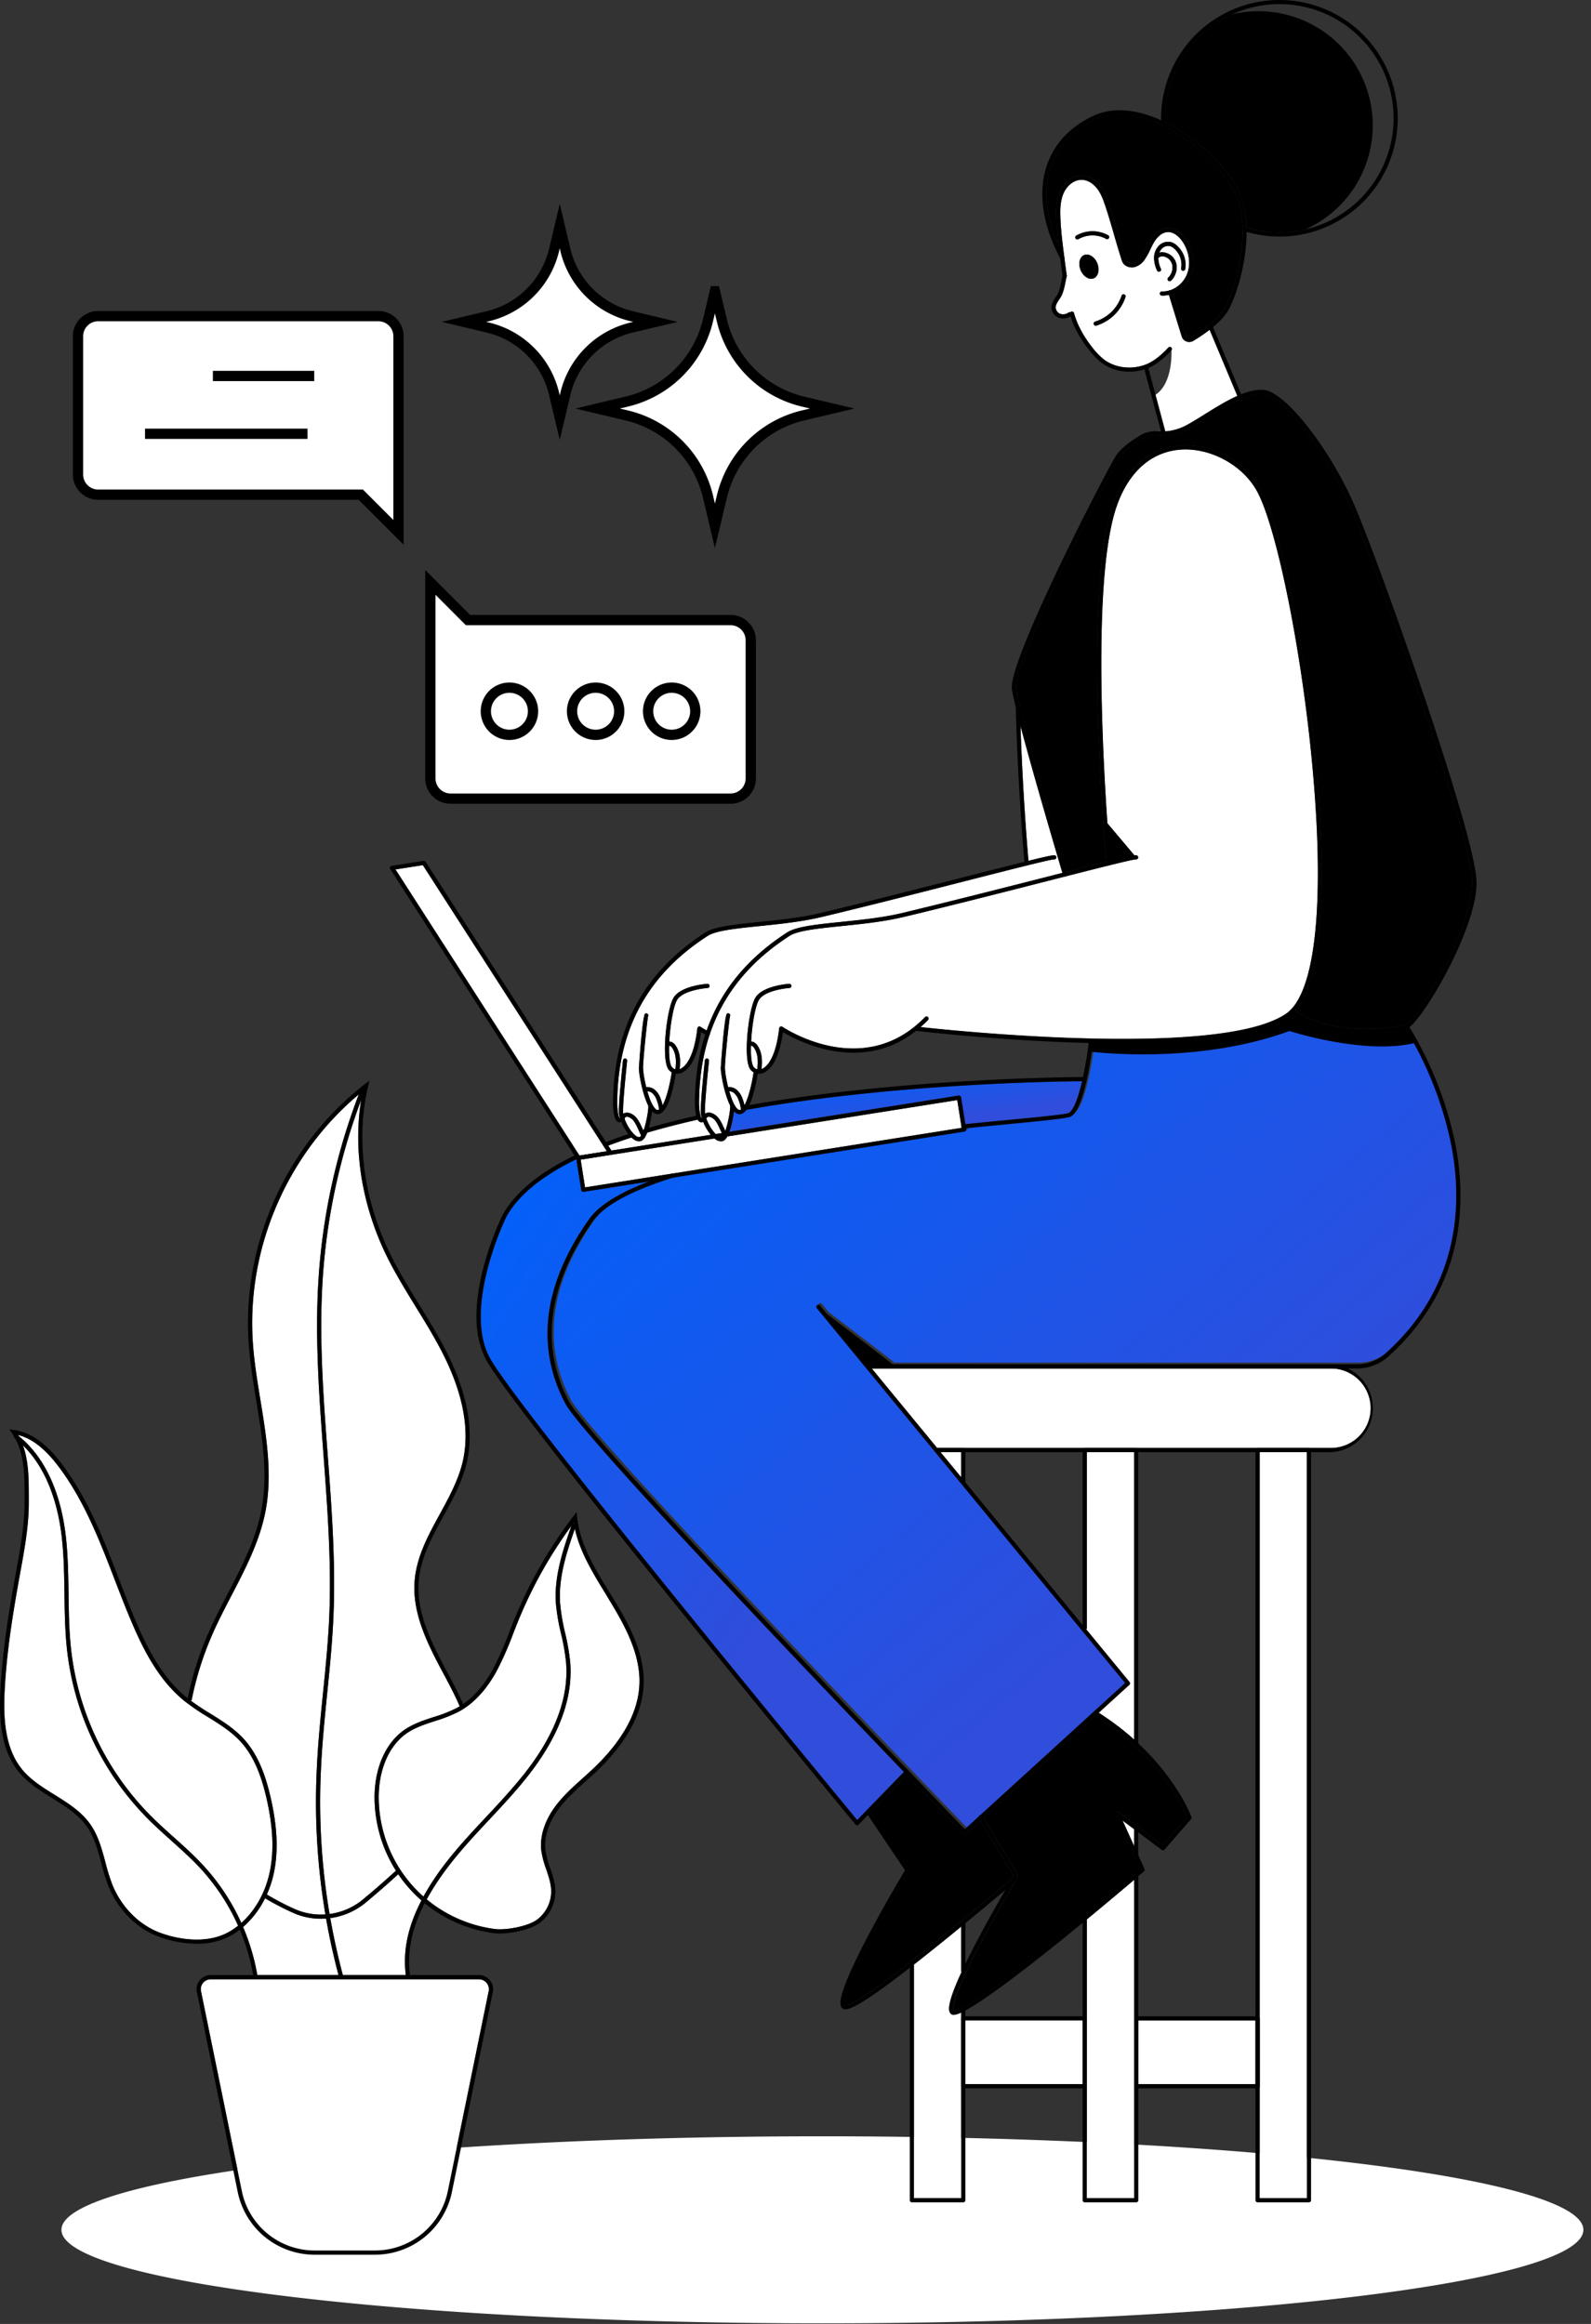 <svg xmlns="http://www.w3.org/2000/svg" width="204" height="298" fill="none"><rect width="100%" height="100%" fill="#333333" stroke="none"/><path fill="#fff" d="M105.45 297.919c53.888 0 97.573-5.369 97.573-11.993 0-6.623-43.685-11.992-97.573-11.992-53.887 0-97.572 5.369-97.572 11.992 0 6.624 43.685 11.993 97.572 11.993Zm-33.643-92.438a25.83 25.83 0 0 0 .654 3.927c.302 1.23.519 2.48.65 3.739.378 4.605-1.438 9.498-5.394 14.542-1.544 1.97-3.278 3.823-4.968 5.619-1.835 1.962-3.732 3.992-5.376 6.167a32.673 32.673 0 0 0-2.66 4.078 17.302 17.302 0 0 0 8.739 3.802c1.434.185 4.279-.347 5.42-1.203a4.556 4.556 0 0 0 1.806-3.663c-.014-.946-.316-1.838-.635-2.784a11.81 11.81 0 0 1-.637-2.452c-.207-1.884.502-3.975 1.996-5.885.972-1.242 2.16-2.308 3.306-3.338.375-.336.748-.677 1.116-1.013 3.967-3.695 6.043-7.434 6.169-11.115.13-3.839-1.895-7.499-3.803-10.633l-.512-.861c-1.626-2.646-3.297-5.374-3.961-8.375-1.036 2.927-2.111 6.194-1.91 9.448Z"/><path fill="#fff" d="M62.373 232.941c1.668-1.786 3.387-3.633 4.927-5.584 3.87-4.937 5.645-9.71 5.282-14.17a28.219 28.219 0 0 0-.637-3.667 25.922 25.922 0 0 1-.678-4.008c-.214-3.442.94-6.847 2.005-9.877a56.962 56.962 0 0 0-6.774 12.053c-.24.579-.465 1.163-.695 1.746a41.802 41.802 0 0 1-2.105 4.783c-1.33 2.445-2.96 4.206-4.841 5.234-.987.5-2.018.909-3.08 1.222-1.317.431-2.56.837-3.645 1.58-2.271 1.581-3.613 4.688-3.581 8.321a17.266 17.266 0 0 0 4.29 11.178c.452.507.934.986 1.445 1.434a33.96 33.96 0 0 1 2.654-4.047c1.68-2.186 3.588-4.227 5.433-6.198Zm11.184-37.687-.063.09.085.032c-.006-.041-.015-.081-.022-.122Zm-47.527 59a1.28 1.28 0 0 0-.259 1.059l5.244 25.666a9.535 9.535 0 0 0 9.307 7.599h7.788a9.532 9.532 0 0 0 9.308-7.601l5.244-25.666a1.27 1.27 0 0 0-1.242-1.508H27.015a1.27 1.27 0 0 0-.985.451Zm16.316-8.308c.43 2.445.968 4.883 1.614 7.314h8.075c-.388-3.094.258-6.214 2.012-9.579a16.927 16.927 0 0 1-2.978-3.365 108.14 108.14 0 0 1-4.205 3.67 8.97 8.97 0 0 1-4.518 1.96Z"/><path fill="#fff" d="M57.032 214.927c-2.082-3.897-4.234-7.93-3.857-12.306.265-3.067 1.766-5.813 3.22-8.47 1.154-2.109 2.346-4.291 2.909-6.612 1.018-4.196.058-9.114-2.855-14.615-.961-1.817-2.061-3.613-3.125-5.331-1.594-2.588-3.24-5.264-4.468-8.107-2.627-6.078-3.507-12.552-2.543-18.439a80.199 80.199 0 0 0-4.932 22.865c-.497 7.524.077 15.193.633 22.608.512 6.852 1.043 13.937.731 20.915-.144 3.261-.476 6.56-.8 9.75-.315 3.148-.643 6.404-.79 9.615a86.787 86.787 0 0 0 1.1 18.63 8.478 8.478 0 0 0 4.268-1.854 106.601 106.601 0 0 0 4.254-3.715 17.838 17.838 0 0 1-2.746-9.272c-.029-3.811 1.396-7.088 3.812-8.763 1.15-.797 2.484-1.235 3.785-1.66 1.03-.302 2.03-.697 2.987-1.181a4.44 4.44 0 0 0 .325-.196c-.438-1.019-.966-2.098-1.696-3.464l-.212-.398ZM34.57 240.14c.602-2.759.453-5.93-.43-9.696-.526-2.222-1.378-5.038-3.309-7.138-1.171-1.274-2.691-2.218-4.159-3.13a30.01 30.01 0 0 1-2.963-2.014c-3.387-2.71-5.372-6.718-6.88-10.284-.738-1.72-1.427-3.527-2.093-5.247-1.963-5.095-3.993-10.363-7.337-14.725-1.687-2.198-3.355-3.48-5.085-3.9.027.043.047.09.072.133 4.153 3.349 5.589 8.82 6.052 12.871.278 2.439.314 4.93.348 7.339.034 2.409.067 4.95.356 7.4a35.97 35.97 0 0 0 10.243 21.147c.937.937 1.944 1.84 2.92 2.71 1.3 1.165 2.644 2.368 3.839 3.68a27.546 27.546 0 0 1 4.803 7.292c1.752-1.561 3.06-3.839 3.624-6.438Zm6.574 5.896a8.683 8.683 0 0 1-3.57-.761 35.565 35.565 0 0 1-3.586-1.865 11.745 11.745 0 0 1-2.827 3.679 27.446 27.446 0 0 1 1.831 6.171H43.4a85.298 85.298 0 0 1-1.594-7.253 7.958 7.958 0 0 1-.662.029Z"/><path fill="#fff" d="M21.948 236.006c-.98-.876-1.993-1.783-2.935-2.732a36.513 36.513 0 0 1-10.387-21.452c-.292-2.484-.328-5.008-.362-7.452-.031-2.395-.067-4.872-.343-7.284-.418-3.647-1.637-8.468-4.968-11.742.743 2.043.746 4.319.748 6.548v.712c.013 2.987-.533 5.974-1.06 8.863l-.094.517c-.858 4.721-1.687 9.784-1.942 14.824-.165 3.236-.057 7.312 2.258 10.116 1.104 1.337 2.642 2.295 4.13 3.22 1.687 1.048 3.43 2.134 4.595 3.79 1.021 1.449 1.482 3.177 1.929 4.85.243.985.544 1.955.903 2.904 1.129 2.804 3.356 5.083 5.964 6.097 2.483.966 6.096 1.488 8.817.043.472-.254.92-.548 1.34-.881a27.04 27.04 0 0 0-4.765-7.285c-1.201-1.305-2.538-2.499-3.828-3.656Zm19.774 9.478a87.218 87.218 0 0 1-1.1-18.708c.148-3.225.475-6.49.793-9.644.319-3.155.653-6.474.797-9.722.31-6.945-.225-14.013-.731-20.851-.556-7.433-1.13-15.129-.632-22.682a80.781 80.781 0 0 1 5.16-23.541c-9.193 7.7-14.378 19.713-13.592 31.706.162 2.5.578 5.047.982 7.508.766 4.69 1.56 9.541.64 14.274-.748 3.838-2.577 7.35-4.348 10.753-.865 1.668-1.761 3.387-2.517 5.13a40.786 40.786 0 0 0-2.609 8.355l-.162-.032c.815.615 1.693 1.168 2.552 1.701 1.497.928 3.048 1.892 4.27 3.22 2.014 2.19 2.892 5.092 3.434 7.375.903 3.838 1.052 7.095.434 9.935-.2.918-.494 1.812-.877 2.669a34.186 34.186 0 0 0 3.577 1.868 8.209 8.209 0 0 0 3.93.686Z"/><path fill="#000" d="M48.108 289.118h-7.785a10.066 10.066 0 0 1-9.84-8.025l-5.242-25.668a1.805 1.805 0 0 1 1.768-2.165h34.41a1.799 1.799 0 0 1 1.398.664 1.801 1.801 0 0 1 .371 1.501l-5.246 25.668a10.07 10.07 0 0 1-9.834 8.025Zm-21.092-35.314a1.268 1.268 0 0 0-1.245 1.524l5.244 25.666a9.53 9.53 0 0 0 9.307 7.585h7.786a9.535 9.535 0 0 0 9.31-7.601l5.244-25.666a1.265 1.265 0 0 0-.267-1.046 1.27 1.27 0 0 0-.975-.462H27.016Zm14.128-7.767a8.699 8.699 0 0 1-3.57-.761 34.903 34.903 0 0 1-3.839-2.014l.28-.452a34.22 34.22 0 0 0 3.778 1.983 8.389 8.389 0 0 0 8.73-1.215 108.467 108.467 0 0 0 4.414-3.859l.364.393a111.24 111.24 0 0 1-4.437 3.879 9.005 9.005 0 0 1-5.72 2.046Zm17.889-27.034c-.452-1.081-1.01-2.215-1.789-3.678l-.212-.397c-2.082-3.9-4.234-7.931-3.857-12.307.264-3.067 1.766-5.812 3.22-8.47 1.154-2.109 2.346-4.291 2.909-6.612 1.018-4.195.058-9.114-2.857-14.614-.962-1.818-2.061-3.613-3.125-5.332-1.58-2.587-3.238-5.263-4.467-8.106-2.79-6.476-3.615-13.393-2.339-19.58-9.515 7.677-14.903 19.918-14.108 32.135.162 2.5.578 5.047.982 7.508.765 4.69 1.56 9.54.639 14.273-.748 3.839-2.577 7.351-4.347 10.753-.867 1.669-1.761 3.388-2.518 5.131a40.786 40.786 0 0 0-2.608 8.355l-.524-.104a41.314 41.314 0 0 1 2.642-8.461c.763-1.752 1.664-3.487 2.536-5.162 1.75-3.371 3.563-6.856 4.29-10.613.904-4.638.12-9.439-.64-14.084-.405-2.484-.823-5.033-.988-7.56-.826-12.645 4.882-25.304 14.904-33.054l.596-.452-.174.734c-1.483 6.257-.725 13.355 2.139 19.984 1.212 2.807 2.85 5.465 4.432 8.037 1.068 1.734 2.172 3.529 3.141 5.361 2.979 5.62 3.954 10.665 2.904 14.991-.58 2.391-1.79 4.602-2.96 6.741-1.493 2.73-2.902 5.306-3.162 8.26-.363 4.218 1.753 8.179 3.796 12.008l.212.398c.788 1.479 1.355 2.626 1.807 3.723l-.474.194Z"/><path fill="#000" d="M64.085 247.933a5.53 5.53 0 0 1-.705-.039 17.577 17.577 0 0 1-15.355-17.297c-.03-3.809 1.395-7.086 3.812-8.763 1.149-.798 2.483-1.236 3.784-1.66 1.03-.301 2.03-.696 2.988-1.181 1.79-.978 3.348-2.669 4.629-5.022a41.24 41.24 0 0 0 2.075-4.717c.226-.587.451-1.175.7-1.757a57.573 57.573 0 0 1 7.513-13.081l.408-.533.07.677c.357 3.457 2.258 6.571 4.119 9.584l.528.862c1.95 3.2 4.018 6.948 3.88 10.929-.131 3.839-2.258 7.694-6.339 11.487-.37.344-.746.683-1.129 1.019-1.129 1.016-2.298 2.066-3.242 3.269-1.41 1.807-2.078 3.756-1.886 5.499.12.799.326 1.583.612 2.339.319.944.648 1.92.664 2.936a5.1 5.1 0 0 1-2.021 4.101c-1.086.808-3.48 1.348-5.105 1.348Zm9.472-52.67a57.03 57.03 0 0 0-7.043 12.435c-.24.58-.467 1.167-.698 1.75a42.11 42.11 0 0 1-2.102 4.778c-1.33 2.446-2.96 4.207-4.843 5.237-.987.499-2.018.907-3.078 1.219-1.317.431-2.561.838-3.645 1.581-2.272 1.58-3.613 4.687-3.581 8.321a17.042 17.042 0 0 0 14.88 16.771c1.435.182 4.28-.348 5.42-1.204a4.544 4.544 0 0 0 1.807-3.663c-.014-.944-.317-1.838-.635-2.784-.3-.792-.513-1.614-.637-2.452-.207-1.883.502-3.974 1.996-5.885.971-1.242 2.16-2.308 3.309-3.339.372-.335.745-.678 1.113-1.012 3.967-3.692 6.043-7.432 6.169-11.114.13-3.839-1.895-7.5-3.803-10.634l-.508-.86c-1.775-2.875-3.597-5.842-4.12-9.155v.01Zm-48.339 53.981a14.279 14.279 0 0 1-5.044-.974c-2.742-1.068-5.083-3.461-6.264-6.399a25.883 25.883 0 0 1-.924-2.969c-.452-1.701-.885-3.309-1.85-4.679-1.103-1.567-2.725-2.575-4.44-3.645-1.525-.948-3.101-1.928-4.262-3.333C0 224.301-.118 220.098.052 216.772c.257-5.063 1.088-10.161 1.95-14.903l.093-.52c.524-2.867 1.066-5.821 1.053-8.759v-.709c0-2.838 0-5.776-1.604-8.097l-.34-.495.596.079c2.088.273 4.064 1.651 6.024 4.214 3.387 4.423 5.438 9.728 7.414 14.858a181.386 181.386 0 0 0 2.08 5.232c1.48 3.505 3.438 7.452 6.721 10.076a29.37 29.37 0 0 0 2.918 1.975c1.5.933 3.048 1.895 4.27 3.223 2.014 2.19 2.893 5.092 3.435 7.375.903 3.839 1.052 7.095.433 9.935-.774 3.557-2.89 6.549-5.645 8.032a8.951 8.951 0 0 1-4.232.956ZM2.314 184.007c1.355 2.355 1.355 5.158 1.366 7.874v.707c.014 2.987-.532 5.975-1.059 8.863l-.094.517c-.858 4.726-1.687 9.791-1.942 14.824-.165 3.236-.057 7.312 2.258 10.117 1.104 1.337 2.642 2.294 4.13 3.22 1.687 1.048 3.43 2.134 4.595 3.789 1.018 1.45 1.481 3.177 1.928 4.848.243.986.545 1.956.904 2.906 1.129 2.805 3.355 5.085 5.963 6.097 2.484.969 6.097 1.488 8.818.043 2.63-1.4 4.643-4.268 5.386-7.678.6-2.759.451-5.929-.431-9.696-.527-2.222-1.378-5.038-3.309-7.138-1.174-1.276-2.691-2.217-4.16-3.129a29.93 29.93 0 0 1-2.957-2.006c-3.387-2.709-5.372-6.72-6.88-10.285-.739-1.721-1.428-3.527-2.094-5.248-1.962-5.094-3.992-10.362-7.339-14.725-1.684-2.197-3.353-3.48-5.083-3.9Zm41.183 69.589a86.438 86.438 0 0 1-2.874-26.822c.147-3.227.474-6.49.792-9.649.319-3.159.653-6.471.797-9.71.31-6.943-.225-14.013-.731-20.849-.558-7.433-1.13-15.129-.632-22.684a80.722 80.722 0 0 1 5.478-24.388l.494.197a80.209 80.209 0 0 0-5.44 24.218c-.496 7.526.077 15.194.633 22.61.512 6.853 1.043 13.937.731 20.915-.144 3.258-.476 6.548-.797 9.745-.318 3.162-.645 6.407-.792 9.62a86.013 86.013 0 0 0 2.856 26.659l-.515.138Z"/><path fill="#000" d="M52.053 253.416c-.616-4.487.942-9.019 4.907-14.264 1.658-2.198 3.568-4.239 5.42-6.213 1.67-1.786 3.387-3.631 4.927-5.582 3.87-4.936 5.645-9.709 5.281-14.169a28.219 28.219 0 0 0-.636-3.667 25.922 25.922 0 0 1-.678-4.008c-.226-3.566 1.023-7.091 2.12-10.202l.504.178c-1.081 3.062-2.305 6.535-2.09 9.99.116 1.324.335 2.636.654 3.927.301 1.23.518 2.479.65 3.739.377 4.604-1.438 9.498-5.394 14.542-1.545 1.969-3.28 3.823-4.957 5.618-1.838 1.963-3.735 3.993-5.379 6.167-3.872 5.128-5.399 9.534-4.803 13.872l-.526.072Zm-19.537.149a27.219 27.219 0 0 0-6.754-13.914c-1.185-1.294-2.522-2.484-3.814-3.645-.977-.878-1.991-1.784-2.935-2.732a36.513 36.513 0 0 1-10.387-21.452c-.292-2.484-.328-5.008-.362-7.452-.034-2.395-.067-4.873-.343-7.284-.47-4.058-1.917-9.554-6.151-12.763l.323-.425c4.385 3.322 5.871 8.965 6.345 13.113.278 2.439.314 4.93.348 7.339.034 2.409.068 4.95.357 7.4a35.97 35.97 0 0 0 10.242 21.147c.938.937 1.945 1.838 2.918 2.71 1.3 1.163 2.646 2.368 3.839 3.68a27.754 27.754 0 0 1 6.887 14.192l-.513.086ZM152.315 43.29a.453.453 0 0 0 .407-.037c.792-.47 1.553-.991 2.278-1.56a.27.27 0 0 1 .104-.084 8.814 8.814 0 0 0 1.754-1.806c1.012-1.509 2.543-6.072 2.457-10.387a12.83 12.83 0 0 0-.616-3.882c-1.016-2.985-5.25-7.567-10.32-9.762-2.089-.903-5.148-1.72-7.869-.488-2.864 1.301-4.855 3.388-5.761 6.04-1.011 2.966-.664 6.459.994 10.176-.147-1.217-.276-2.453-.312-3.688-.034-1.063 0-2.296.511-3.369.472-.996 1.54-1.973 2.825-1.935.876.03 1.743.533 2.375 1.38.533.711.84 1.553 1.129 2.427.391 1.168.736 2.371 1.073 3.536.336 1.166.664 2.308 1.038 3.44.12.354.601.512.951.43.432-.133.8-.42 1.034-.808.249-.378.467-.776.651-1.19.158-.327.32-.666.517-.986.564-.93 1.355-1.489 2.154-1.527.851-.04 1.716.488 2.371 1.45.946 1.397 1.201 3.161.677 4.595a4.145 4.145 0 0 1-2.348 2.391l1.646 5.338a.474.474 0 0 0 .28.305Z"/><path fill="#fff" d="M152.997 43.712a.993.993 0 0 1-.874.074.998.998 0 0 1-.601-.644l-1.648-5.338a3.456 3.456 0 0 1-.774.1h-.131a.272.272 0 0 1-.186-.086.278.278 0 0 1-.054-.09.277.277 0 0 1-.016-.102.285.285 0 0 1 .09-.18.286.286 0 0 1 .188-.075 2.89 2.89 0 0 0 .982-.134h.014a3.602 3.602 0 0 0 2.24-2.15c.476-1.28.244-2.853-.607-4.109-.258-.382-.978-1.271-1.904-1.217-.885.043-1.499.903-1.725 1.271-.181.298-.337.626-.49.942-.196.44-.429.863-.696 1.264a2.332 2.332 0 0 1-1.355 1.021c-.591.136-1.354-.126-1.58-.781-.38-1.143-.718-2.322-1.048-3.462-.33-1.14-.677-2.357-1.066-3.513-.287-.863-.564-1.629-1.05-2.277-.528-.709-1.262-1.145-1.967-1.167-1.077-.052-1.928.795-2.323 1.63-.452.971-.49 2.125-.452 3.125.052 1.674.269 3.363.481 4.998l.072.555c.084.664.154 1.208.262 1.956a.248.248 0 0 1 0 .108c-.061.226-.11.481-.162.743-.133.657-.28 1.404-.612 1.937-.059.095-.122.188-.185.283-.246.368-.477.713-.452 1.081a.902.902 0 0 0 .594.775 1.15 1.15 0 0 0 1.034-.16.259.259 0 0 1 .251-.025.244.244 0 0 1 .135-.1.267.267 0 0 1 .203.022.269.269 0 0 1 .127.16c.134.467.297.927.49 1.374a13.666 13.666 0 0 0 1.8 2.958 8.47 8.47 0 0 0 1.58 1.646c1.423 1.05 3.43 1.303 5.237.655.926-.332 1.985-1.115 2.981-2.206a.264.264 0 0 1 .362-.013.265.265 0 0 1 .039.36c.03.74.057 4.303-2.05 5.716l1.251 4.674a6.926 6.926 0 0 0 2.909-.896c.621-.343 1.327-.784 2.077-1.251 1.38-.858 2.857-1.775 4.263-2.407l-3.549-8.468a22.95 22.95 0 0 1-2.105 1.422Zm-14.861-13.007a.266.266 0 0 1-.135-.497 4.188 4.188 0 0 1 4.087-.04.266.266 0 0 1 .102.363.27.27 0 0 1-.364.102 3.634 3.634 0 0 0-3.554.036.27.27 0 0 1-.136.036Zm.425 3.924c-.341-.822-.142-1.686.452-1.93s1.339.226 1.68 1.05c.341.824.142 1.689-.452 1.933s-1.339-.22-1.68-1.044v-.009Zm5.745 3.449a5.706 5.706 0 0 1-3.731 3.662.265.265 0 0 1-.237-.042.27.27 0 0 1-.107-.24.287.287 0 0 1 .03-.1.278.278 0 0 1 .158-.128 5.162 5.162 0 0 0 3.388-3.317.267.267 0 0 1 .508.165h-.009Zm4.29-3.243a.26.26 0 0 1-.146-.043.258.258 0 0 1-.098-.117 3.84 3.84 0 0 1-.379-1.6 2.255 2.255 0 0 1 .621-1.58 1.648 1.648 0 0 1 1.7-.409c.255.107.486.265.678.463.826.797 1.214 1.963.989 2.968a.277.277 0 0 1-.118.167.27.27 0 0 1-.297-.008.266.266 0 0 1-.107-.277 2.714 2.714 0 0 0-.824-2.466 1.522 1.522 0 0 0-.502-.348 1.125 1.125 0 0 0-1.129.29c-.148.15-.262.328-.336.526a1.31 1.31 0 0 1 .345-.059 1.906 1.906 0 0 1 1.823 1.423 2.364 2.364 0 0 1-.651 2.215.265.265 0 0 1-.377-.375 1.806 1.806 0 0 0 .511-1.7c-.156-.592-.734-1.06-1.29-1.028a.598.598 0 0 0-.451.183.46.46 0 0 1-.037.032c.012.477.126.947.335 1.377a.27.27 0 0 1 .004.205.268.268 0 0 1-.14.15.308.308 0 0 1-.119.02l-.005-.01Z"/><path fill="#000" d="M176.018 16.077a14.642 14.642 0 0 1-8.596 13.323 14.362 14.362 0 0 1-3.374.402 14.57 14.57 0 0 1-4.214-.626 12.904 12.904 0 0 0-.639-3.798c-1.129-3.338-5.419-7.533-9.779-9.696 0-.17-.012-.346-.012-.518a14.649 14.649 0 0 1 8.565-13.322 14.318 14.318 0 0 1 3.405-.404 14.652 14.652 0 0 1 14.644 14.639Z"/><path fill="#fff" d="M84.197 141.039a2.108 2.108 0 0 0-.565-.872.972.972 0 0 0-.623-.226c.287 1.014.666 1.958 1.089 2.295a.337.337 0 0 0 .291.097.402.402 0 0 0 .124-.054v-.019a4.985 4.985 0 0 0-.316-1.221Zm12.526-6.62a.805.805 0 0 0-.273-.289.303.303 0 0 0-.154-.032c-.036 1.317.068 2.414.37 2.751.114.128.26.221.425.271.162-1.17.045-2.06-.368-2.701Zm-42.504-23.483-3.511.555 23.597 36.69 1.957-.31 1.556-.246-23.6-36.689Zm107.295 156.578v14.353h6.056v-95.66h-6.056v81.307ZM86.225 134.419a.804.804 0 0 0-.273-.289.302.302 0 0 0-.154-.032c-.036 1.317.066 2.414.37 2.751a.93.93 0 0 0 .425.271c.16-1.17.045-2.058-.368-2.701Zm33.993 51.253h50.523a5.1 5.1 0 0 0 0-10.199h-58.966l8.394 10.209.049-.01Zm40.761 73.416h-15.037v8.161h15.037v-8.161Zm-15.558-18.035a535.6 535.6 0 0 1-6.063 5.071v35.742h6.063v-40.813Z"/><path fill="url(#a)" d="M165.58 131.994c-11.085 4.065-23.425 2.884-25.356 2.665-.323 2.294-1.206 7.472-2.671 8.3-.418.238-2.71.468-7.87.967-1.669.163-3.552.343-5.582.551l.018.113a.273.273 0 0 1-.223.307l-37.395 5.914c-5.383 1.689-8.847 3.586-10.29 5.645-5.715 8.129-6.736 15.861-3.032 23.001 2.54 4.9 47.548 51.539 50.789 54.892l20.548-18.742-39.548-48.075a.268.268 0 0 1 .413-.341l.879 1.068c2.093 1.594 7.126 5.42 8.429 6.467h59.578a5.473 5.473 0 0 0 3.667-1.422c15.511-14.016 6.971-33.499 3.597-39.743-6.512 1.511-15.951-1.567-15.951-1.567Z"/><path fill="#fff" d="M138.818 259.088h-15.036v8.161h15.036v-8.161Zm6.603-72.881h-6.069v22.534a.263.263 0 0 1-.077.185l5.55 6.751a.267.267 0 0 1-.025.369l-3.929 3.581a34.864 34.864 0 0 1 4.55 3.434v-36.854Z"/><path fill="#000" d="m125.706 233.462-1.825 1.662a.26.26 0 0 1-.282.049.28.28 0 0 1-.088-.06c-.452-.466-3.213-3.324-7.237-7.515l-4.622 4.755 4.92 7.305a.27.27 0 0 1 0 .287c-3.575 5.977-8.725 15.461-8.269 17.085a.151.151 0 0 0 .054.095c.542.225 4.065-1.613 21.357-16.171.102-.167.187-.316.255-.426l-4.263-7.066Z"/><path fill="#fff" d="M122.266 258.363a.445.445 0 0 1-.212-.045.655.655 0 0 1-.319-.422c-.225-.766.484-2.71 1.559-5.031a.256.256 0 0 1-.048-.143v-5.681a338.045 338.045 0 0 1-6.056 4.868v29.956h6.056v-23.804c-.305.16-.637.263-.98.302Z"/><path fill="#000" d="M130.777 90.388v.309c1.461 5.927 5.372 19.149 5.95 21.102 2.191-.558 3.839-.976 5.108-1.289-.251-2.893-2.71-32.517.434-44.417 1.867-7.055 6.173-8.615 8.58-8.92 4.162-.526 8.683 1.784 10.756 5.492 4.782 8.547 12.229 57.868 4.502 66.941 5.133 3.451 12.829 2.15 14.154 1.744 1.289-.387 8.633-12.228 8.515-18.302-.11-5.871-12.523-40.935-15.599-48.032-2.935-6.793-8.542-14.102-11.091-14.484-1.992-.291-4.995 1.58-7.414 3.087-.756.47-1.47.914-2.102 1.264a7.225 7.225 0 0 1-4.159.947 3.099 3.099 0 0 0-1.845.388c-.965.556-2.258 1.423-2.97 2.396-1.391 1.91-13.797 26.433-13.322 29.678.056.404.196 1.055.392 1.881a.247.247 0 0 1 .111.215Z"/><path fill="#fff" d="m120.598 186.207 2.648 3.225v-3.225h-2.648Z"/><path fill="#000" d="M130.518 240.665c-.115.19-.226.384-.346.58v.014c-3.547 5.993-8.355 14.921-7.903 16.484 0 .036.027.081.054.095a.273.273 0 0 0 .102.016c.32-.05.627-.162.903-.33a.259.259 0 0 1 .199-.104c3.421-1.872 13.042-9.527 21.98-17.143l.677-.587-.749-1.656-2.41-5.315a.274.274 0 0 1-.016-.172.27.27 0 0 1 .254-.203.261.261 0 0 1 .164.052l5.652 4.245 3.13-3.613c-.427-1.059-3.387-7.763-11.742-13.036l-14.355 13.097 4.406 7.301a.273.273 0 0 1 0 .275Z"/><path fill="url(#b)" d="M137.048 142.707c.678-.384 1.256-2.141 1.698-4.064-2.879.02-24.06.28-43.041 3.671a1.286 1.286 0 0 1-.703.531.937.937 0 0 1-.167.018.9.9 0 0 1-.571-.226 1.746 1.746 0 0 1-.15-.144c-.074.63-.236 1.368-.266 1.499a9.1 9.1 0 0 1-.327 1.129l29.403-4.649a.27.27 0 0 1 .305.225l.546 3.446c2.032-.207 3.936-.39 5.616-.553 3.92-.361 7.305-.689 7.657-.883Z"/><path fill="#fff" d="M92.638 146.319a.742.742 0 0 1-.214.03 1.202 1.202 0 0 1-.678-.251c-.045-.029-.09-.074-.135-.111l-17.162 2.71.563 3.561 48.291-7.634-.562-3.562-29.482 4.661c-.273.497-.512.565-.62.596Zm53.142-36.629a.264.264 0 0 1 .155.324.267.267 0 0 1-.309.184c-.508.013-5.467 1.278-11.2 2.741-5.507 1.404-12.363 3.161-18.57 4.645-2.539.61-5.42.903-7.942 1.163-3.015.309-5.618.576-6.675 1.26-7.678 4.954-11.474 11.884-11.602 21.185-.023.675.053 1.35.226 2.003.018.063.05.12.092.17a.107.107 0 0 1 .027-.023 3.34 3.34 0 0 1-.128-.612c-.07-.804.243-4.125.517-6.774a.265.265 0 0 1 .103-.166.266.266 0 0 1 .362.036.27.27 0 0 1 .068.184c-.386 3.708-.57 6.076-.517 6.67 0 .034.013.075.018.109a.822.822 0 0 1 .2-.091 1.1 1.1 0 0 1 .678.037c.364.143.679.39.903.711.202.292.374.602.515.928l.294.621c.374-1.028.648-2.728.625-3.143a.263.263 0 0 1 0-.084c-.756-1.481-1.201-4.078-1.208-4.803 0-.065.452-6.788.8-7a.275.275 0 0 1 .268 0 .269.269 0 0 1 .108.357c-.11.494-.654 5.593-.643 6.641.062.826.201 1.645.415 2.445a1.488 1.488 0 0 1 1.102.341c.33.294.578.667.72 1.084.113.293.2.596.26.903.522-.932.967-2.795 1.181-4.258a1.495 1.495 0 0 1-.36-.285c-1.058-1.163-.288-7.817.586-9.258.937-1.547 4.196-1.779 4.333-1.788a.255.255 0 0 1 .26.146.26.26 0 0 1 .025.102.276.276 0 0 1-.065.194.257.257 0 0 1-.083.063.248.248 0 0 1-.1.027c-.032 0-3.119.226-3.914 1.531-.476.791-.89 3.239-.998 5.341a.862.862 0 0 1 .389.099c.192.116.353.277.467.47.474.736.623 1.712.463 2.969.431-.146 1.788-.95 2.28-5.241a.27.27 0 0 1 .29-.235c.046.004.09.02.128.046.102.07 10.318 6.975 18.28-1.245a.264.264 0 0 1 .187-.081.264.264 0 0 1 .271.262.265.265 0 0 1-.074.19c-.321.332-.646.63-.974.903 4.417.485 38.566 4.017 46.894-1.721 3.821-2.63 5.022-14.465 3.295-32.469-1.4-14.608-4.573-30.125-7.073-34.594-1.939-3.468-6.322-5.715-10.222-5.22-3.9.494-6.799 3.522-8.129 8.526-2.484 9.355-1.452 29.807-.793 39.354l3.464 4.103a.672.672 0 0 1 .33.023Z"/><path fill="#fff" d="M92.232 144.615a4.977 4.977 0 0 0-.452-.835 1.485 1.485 0 0 0-.655-.527.59.59 0 0 0-.354-.029.25.25 0 0 0-.174.16.186.186 0 0 1-.023.05 5.701 5.701 0 0 0 1.197 1.985l.79-.124-.33-.68Zm2.463-3.576a2.08 2.08 0 0 0-.564-.872.972.972 0 0 0-.624-.226c.29 1.014.666 1.96 1.089 2.295a.343.343 0 0 0 .293.097.446.446 0 0 0 .122-.054v-.019a4.924 4.924 0 0 0-.316-1.221Zm-14.82-5.07a.27.27 0 0 1 .473-.13.27.27 0 0 1 .058.196c-.384 3.703-.57 6.072-.515 6.67 0 .034.013.075.018.108a.778.778 0 0 1 .2-.09c.225-.059.462-.046.678.036.365.143.679.391.903.712.201.292.373.603.515.928l.249.53a.28.28 0 0 1 .11-.104c.341-1.036.583-2.558.558-2.949a.33.33 0 0 1 0-.083c-.759-1.482-1.201-4.078-1.208-4.803 0-.066.452-6.788.8-7a.269.269 0 0 1 .383.341c-.113.494-.655 5.593-.643 6.641.063.826.202 1.645.417 2.445a1.46 1.46 0 0 1 1.102.341c.33.294.578.667.72 1.084.113.293.2.595.26.903.522-.932.967-2.795 1.181-4.258a1.431 1.431 0 0 1-.36-.285c-1.058-1.163-.288-7.817.586-9.258.937-1.547 4.196-1.78 4.334-1.789a.265.265 0 0 1 .196.062.265.265 0 0 1 .088.187.266.266 0 0 1-.248.284c-.032 0-3.119.226-3.914 1.531-.476.791-.89 3.238-.998 5.341a.862.862 0 0 1 .389.099c.191.116.352.277.467.47.472.736.623 1.711.463 2.969.429-.147 1.786-.95 2.28-5.241a.266.266 0 0 1 .156-.212.268.268 0 0 1 .262.022s.287.199.784.479c1.806-5.126 5.218-9.287 10.328-12.589 1.166-.752 3.828-1.025 6.913-1.341 2.515-.257 5.367-.551 7.871-1.152 6.203-1.49 13.057-3.238 18.564-4.642l1.924-.493c-.546-1.84-3.645-12.304-5.365-18.812.277 8.43.883 15.708 1.016 17.263 2.64-.652 3.258-.758 3.412-.691a.267.267 0 0 1 .022.481.275.275 0 0 1-.176.027c-.508.014-5.469 1.279-11.204 2.742-5.508 1.407-12.361 3.161-18.566 4.645-2.539.609-5.42.903-7.942 1.163-3.017.309-5.62.575-6.677 1.26-7.678 4.956-11.472 11.884-11.6 21.185-.011 1.012.142 2.032.32 2.184a.136.136 0 0 1 .025-.023c-.06-.2-.102-.405-.126-.612-.07-.808.241-4.13.517-6.772Z"/><path fill="#fff" d="M81.27 143.779a1.45 1.45 0 0 0-.652-.526.605.605 0 0 0-.357-.03.252.252 0 0 0-.171.158.262.262 0 0 1-.023.052c.303.861.926 1.841 1.477 2.225a.609.609 0 0 0 .451.144.448.448 0 0 0 .21-.176l-.463-1.012a4.855 4.855 0 0 0-.472-.835Zm62.665 89.668 1.475 3.25v-2.146l-1.475-1.104Z"/><path fill="url(#c)" d="M75.522 156.351c1.23-1.747 3.814-3.375 7.695-4.85l-8.384 1.326h-.04a.275.275 0 0 1-.174-.065.266.266 0 0 1-.09-.161l-.626-3.956c-4.46 2.165-7.488 4.656-8.997 7.413-.05.104-5.615 11.582-2.097 18.065 3.45 6.356 43.956 55.452 47.101 59.259l5.993-6.169c-13.763-14.341-41.42-43.383-43.455-47.305-3.802-7.332-2.766-15.258 3.074-23.557Z"/><path fill="#fff" d="M90.159 143.859a.515.515 0 0 1-.215.052.45.45 0 0 1-.174-.034.641.641 0 0 1-.311-.305c-2.301.52-4.476 1.08-6.472 1.667-.366.946-.711 1.041-.847 1.077a.742.742 0 0 1-.214.029 1.217 1.217 0 0 1-.678-.25 2.792 2.792 0 0 1-.304-.253.237.237 0 0 1-.102.063c-.99.323-1.94.659-2.843 1l.404.626 12.74-2.015a6.443 6.443 0 0 1-.984-1.657Z"/><path fill="#000" d="m142.131 110.713-.425-5.479 3.97 4.702-3.545.777Zm-37.037 57.058s9.786 7.434 9.669 7.434h-3.534l-6.135-7.434Zm34.621-32.933s13.548 1.806 25.622-2.633c0 0 9.71 3.161 16.232 1.497l-1.229-2.098s-7.196 2.615-14.63-1.944c0 0-4.891 5.194-25.995 3.794v1.384Z"/><path fill="#000" d="M89.944 143.912a.451.451 0 0 1-.174-.034c-.6-.226-.677-1.786-.677-2.691.133-9.484 4.008-16.568 11.846-21.628 1.165-.752 3.839-1.026 6.912-1.342 2.515-.257 5.367-.551 7.872-1.151 6.2-1.491 13.049-3.236 18.554-4.641 9.735-2.484 11.241-2.843 11.494-2.734a.27.27 0 0 1 .142.35.275.275 0 0 1-.12.13.276.276 0 0 1-.176.028c-.508.013-5.471 1.278-11.209 2.743-5.505 1.405-12.356 3.162-18.561 4.643-2.538.61-5.42.903-7.942 1.163-3.015.309-5.618.576-6.675 1.26-7.678 4.956-11.473 11.887-11.602 21.185 0 1.012.142 2.033.32 2.184a1.31 1.31 0 0 0 .12-.115.267.267 0 0 1 .451.171.27.27 0 0 1-.053.188.738.738 0 0 1-.522.291Z"/><path fill="#000" d="M97.323 137.686a1.423 1.423 0 0 1-1.057-.479c-1.054-1.165-.286-7.82.588-9.258.937-1.547 4.195-1.779 4.333-1.788a.265.265 0 0 1 .194.066.272.272 0 0 1 .091.184.271.271 0 0 1-.066.193.27.27 0 0 1-.183.09c-.032 0-3.118.225-3.91 1.533-.832 1.368-1.464 7.729-.651 8.626a.87.87 0 0 0 .95.257c.414-.133 1.807-.903 2.3-5.248a.268.268 0 0 1 .417-.189c.102.07 10.317 6.973 18.279-1.245a.268.268 0 0 1 .459.181.268.268 0 0 1-.075.19c-7.411 7.65-16.667 2.71-18.602 1.544-.565 4.173-2.005 5.081-2.613 5.275-.147.047-.3.07-.454.068Z"/><path fill="#000" d="M94.84 142.866a.9.9 0 0 1-.572-.226c-1.142-.903-1.833-4.76-1.842-5.668 0-.065.451-6.788.8-7a.275.275 0 0 1 .133-.034.269.269 0 0 1 .243.391c-.11.494-.655 5.596-.643 6.641.011.935.724 4.53 1.641 5.257a.343.343 0 0 0 .294.097c.77-.172 1.5-3.039 1.77-5.02a.268.268 0 0 1 .3-.228.265.265 0 0 1 .222.197.261.261 0 0 1 .007.103c-.118.859-.775 5.158-2.184 5.47a.964.964 0 0 1-.17.02Z"/><path fill="#000" d="M92.423 146.346a1.218 1.218 0 0 1-.677-.251c-.851-.591-1.782-2.258-1.881-3.353-.07-.804.244-4.126.517-6.774a.266.266 0 0 1 .294-.226.267.267 0 0 1 .179.096.26.26 0 0 1 .058.195c-.384 3.708-.567 6.077-.515 6.671.083.939.932 2.461 1.653 2.962a.614.614 0 0 0 .451.145c.603-.165 1.17-3.349 1.13-3.936a.269.269 0 0 1 .113-.297.267.267 0 0 1 .318.024c.268.226-.172 2.204-.226 2.427-.479 2.098-1.025 2.258-1.204 2.297a.78.78 0 0 1-.21.02Zm51.44-12.552c-12.467 0-25.453-1.497-26.373-1.605a.27.27 0 0 1-.233-.297.265.265 0 0 1 .297-.234c.384.045 38.5 4.437 47.363-1.669 3.821-2.631 5.02-14.465 3.295-32.469-1.4-14.608-4.573-30.125-7.072-34.594-1.94-3.468-6.334-5.713-10.223-5.22-3.888.491-6.799 3.522-8.129 8.526-3.274 12.37-.427 44.139-.397 44.459a.261.261 0 0 1-.012.104.272.272 0 0 1-.231.187.27.27 0 0 1-.29-.243c-.03-.321-2.886-32.183.413-44.645 1.867-7.054 6.171-8.615 8.581-8.92 4.161-.528 8.682 1.784 10.755 5.492 4.954 8.854 12.769 61.459 3.613 67.763-3.767 2.595-12.429 3.365-21.357 3.365Zm-46.517 3.741h-.04a.265.265 0 0 1-.221-.199.266.266 0 0 1-.006-.104c.186-1.226.068-2.145-.359-2.809a.833.833 0 0 0-.273-.289.244.244 0 0 0-.226-.016.268.268 0 0 1-.374-.077.268.268 0 0 1 .001-.3.27.27 0 0 1 .075-.075.77.77 0 0 1 .784 0c.192.116.353.277.467.47.5.777.644 1.818.438 3.177a.27.27 0 0 1-.266.222Z"/><path fill="#000" d="M95.271 142.48a.265.265 0 0 1-.264-.226 4.894 4.894 0 0 0-.312-1.214 2.055 2.055 0 0 0-.564-.87.871.871 0 0 0-.838-.196.276.276 0 0 1-.103.017.269.269 0 0 1-.234-.377.261.261 0 0 1 .149-.139 1.392 1.392 0 0 1 1.367.284c.33.293.578.667.72 1.084.172.435.288.89.343 1.355a.266.266 0 0 1-.226.298l-.038-.016Zm-2.315 3.315a.26.26 0 0 1-.242-.153l-.483-1.028a4.767 4.767 0 0 0-.451-.835 1.476 1.476 0 0 0-.655-.526.598.598 0 0 0-.355-.03.25.25 0 0 0-.174.161.263.263 0 0 1-.318.203.266.266 0 0 1-.203-.316.775.775 0 0 1 .542-.558c.224-.06.46-.047.677.036.365.143.68.39.903.711.202.291.374.602.515.926l.483 1.028a.269.269 0 0 1-.128.356.266.266 0 0 1-.11.025Zm-13.512-1.883a.45.45 0 0 1-.174-.034c-.6-.226-.677-1.786-.666-2.691.133-9.484 4.008-16.568 11.846-21.628 1.165-.752 3.828-1.026 6.912-1.342 2.516-.257 5.368-.551 7.872-1.151 6.198-1.488 13.047-3.236 18.55-4.641 9.739-2.484 11.243-2.843 11.498-2.734a.268.268 0 0 1 .156.324.268.268 0 0 1-.309.184c-.511.013-5.474 1.28-11.214 2.743-5.503 1.405-12.354 3.162-18.557 4.643-2.538.61-5.408.903-7.942 1.163-3.014.309-5.618.576-6.675 1.26-7.677 4.956-11.473 11.887-11.602 21.185-.011 1.012.142 2.033.32 2.184 0 0 .048-.036.118-.115a.271.271 0 0 1 .364-.004.272.272 0 0 1 .034.363.72.72 0 0 1-.531.291Z"/><path fill="#000" d="M86.83 137.686a1.4 1.4 0 0 1-1.056-.481c-1.057-1.163-.287-7.817.587-9.258.937-1.547 4.195-1.779 4.333-1.788a.269.269 0 0 1 .219.443.267.267 0 0 1-.183.09c-.032 0-3.118.225-3.913 1.533-.829 1.368-1.461 7.729-.648 8.624a.866.866 0 0 0 .95.259c.413-.133 1.807-.903 2.299-5.248a.27.27 0 0 1 .289-.235c.045.004.089.02.127.046 0 0 .392.271 1.063.634.03.017.058.039.08.066a.27.27 0 0 1 .028.296.27.27 0 0 1-.36.108 15.702 15.702 0 0 1-.75-.431c-.563 4.173-2.004 5.078-2.613 5.272a1.415 1.415 0 0 1-.452.07Z"/><path fill="#000" d="M84.337 142.866a.901.901 0 0 1-.571-.226c-1.143-.903-1.834-4.76-1.843-5.668 0-.065.452-6.788.8-7a.27.27 0 0 1 .133-.034.27.27 0 0 1 .261.19.265.265 0 0 1-.02.201c-.112.501-.652 5.541-.64 6.641 0 .935.724 4.53 1.64 5.257a.34.34 0 0 0 .292.097c.773-.172 1.502-3.039 1.773-5.02a.267.267 0 0 1 .528.072c-.117.859-.774 5.158-2.186 5.47a.94.94 0 0 1-.167.02Z"/><path fill="#000" d="M81.925 146.346a1.21 1.21 0 0 1-.677-.25c-.851-.592-1.784-2.258-1.881-3.354-.07-.803.242-4.125.517-6.774a.269.269 0 0 1 .097-.18.266.266 0 0 1 .434.234c-.384 3.708-.57 6.077-.515 6.671.083.939.932 2.463 1.653 2.962a.598.598 0 0 0 .451.145c.603-.165 1.17-3.347 1.13-3.936a.268.268 0 0 1 .112-.3.265.265 0 0 1 .32.025c.267.225-.166 2.188-.216 2.411-.478 2.116-1.03 2.258-1.21 2.317a.82.82 0 0 1-.215.029Zm49.706-35.363a.265.265 0 0 1-.264-.244c0-.095-.879-9.71-1.129-20.339a.268.268 0 0 1 .26-.273.259.259 0 0 1 .273.26c.244 10.613 1.111 20.208 1.129 20.305a.271.271 0 0 1-.012.106.29.29 0 0 1-.053.092.283.283 0 0 1-.085.065.28.28 0 0 1-.103.026l-.016.002Zm-44.783 26.552h-.04a.268.268 0 0 1-.226-.303c.185-1.226.067-2.145-.36-2.809a.83.83 0 0 0-.273-.289.25.25 0 0 0-.226-.016.265.265 0 0 1-.097.039.267.267 0 0 1-.316-.215.27.27 0 0 1 .118-.276.77.77 0 0 1 .783 0c.192.116.353.277.468.47.499.777.641 1.807.436 3.177a.27.27 0 0 1-.267.222Z"/><path fill="#000" d="M84.773 142.479a.265.265 0 0 1-.264-.226 4.927 4.927 0 0 0-.312-1.214 2.055 2.055 0 0 0-.564-.87.873.873 0 0 0-.838-.196.276.276 0 0 1-.103.017.271.271 0 0 1-.257-.276.266.266 0 0 1 .172-.24 1.41 1.41 0 0 1 1.367.284c.329.294.577.667.72 1.084.172.435.287.891.343 1.355a.266.266 0 0 1-.226.298l-.038-.016Zm-2.314 3.316a.26.26 0 0 1-.242-.153l-.474-1.028a4.864 4.864 0 0 0-.452-.835 1.468 1.468 0 0 0-.652-.526.605.605 0 0 0-.357-.03.243.243 0 0 0-.172.161.265.265 0 0 1-.116.167.269.269 0 0 1-.369-.079.267.267 0 0 1-.036-.201.775.775 0 0 1 .541-.558 1.1 1.1 0 0 1 .678.036c.364.143.679.391.903.711.202.292.374.603.515.928l.483 1.026a.269.269 0 0 1-.129.356.27.27 0 0 1-.121.025Zm62.339-98.138a5.93 5.93 0 0 1-3.523-1.113 8.985 8.985 0 0 1-1.691-1.748 14.224 14.224 0 0 1-1.886-3.069c-.2-.468-.372-.948-.512-1.438a.268.268 0 0 1 .182-.33.262.262 0 0 1 .203.021.26.26 0 0 1 .127.16c.135.468.298.927.49 1.375a13.78 13.78 0 0 0 1.814 2.962 8.563 8.563 0 0 0 1.58 1.647c1.428 1.052 3.433 1.302 5.239.654.926-.331 1.985-1.115 2.981-2.206a.266.266 0 1 1 .393.36c-1.052 1.153-2.186 1.989-3.193 2.35a6.608 6.608 0 0 1-2.204.375Zm4.301-9.754h-.131a.267.267 0 0 1-.255-.278.27.27 0 0 1 .278-.255c1.355.06 2.721-.903 3.236-2.285.476-1.28.244-2.855-.608-4.11-.259-.382-.966-1.262-1.903-1.217-.885.043-1.5.903-1.723 1.269-.183.3-.341.628-.492.944-.196.44-.429.863-.696 1.264a2.335 2.335 0 0 1-1.355 1.021c-.587.136-1.355-.124-1.581-.781-.381-1.145-.72-2.328-1.05-3.47a90.54 90.54 0 0 0-1.061-3.505c-.289-.863-.569-1.629-1.052-2.277-.528-.706-1.265-1.142-1.967-1.167-1.05-.018-1.926.793-2.323 1.63-.452.967-.493 2.073-.452 3.125.052 1.674.269 3.363.481 4.998l.065.517c.088.677.158 1.233.271 1.994a.267.267 0 0 1-.421.24.267.267 0 0 1-.109-.164c-.111-.765-.181-1.318-.269-2.002l-.068-.515c-.212-1.649-.431-3.351-.483-5.052-.032-1.066 0-2.299.51-3.369.472-.996 1.545-1.98 2.825-1.935.876.03 1.743.533 2.376 1.38.533.711.837 1.553 1.129 2.427a89.872 89.872 0 0 1 1.068 3.527c.334 1.16.677 2.313 1.045 3.448.118.355.596.513.949.432a1.92 1.92 0 0 0 1.034-.809c.249-.377.467-.774.65-1.187.158-.328.321-.678.517-.99.565-.93 1.355-1.488 2.155-1.526.846-.047 1.716.488 2.371 1.45.946 1.395 1.201 3.161.677 4.595-.585 1.544-2.098 2.633-3.638 2.633Z"/><path fill="#000" d="M149.213 55.849a.266.266 0 0 1-.258-.197l-2.292-8.56a.266.266 0 0 1 .39-.3.271.271 0 0 1 .125.162l2.292 8.56a.258.258 0 0 1 .007.104.266.266 0 0 1-.264.23Zm9.739-4.798a.273.273 0 0 1-.247-.165l-3.744-8.93a.274.274 0 0 1 0-.205.258.258 0 0 1 .058-.086.26.26 0 0 1 .188-.08.263.263 0 0 1 .189.078.273.273 0 0 1 .058.087l3.741 8.93a.265.265 0 0 1-.142.348.244.244 0 0 1-.101.023Z"/><path fill="#000" d="M175.083 132.487c-3.003 0-6.654-.558-9.527-2.606a.258.258 0 0 1-.071-.076.25.25 0 0 1-.037-.097.285.285 0 0 1 .002-.105.258.258 0 0 1 .119-.166.27.27 0 0 1 .097-.038.309.309 0 0 1 .105.003.281.281 0 0 1 .095.043c5.128 3.656 13.049 2.319 14.395 1.904 1.285-.393 8.633-12.226 8.515-18.291-.11-5.871-12.523-40.935-15.599-48.032-2.935-6.792-8.542-14.102-11.091-14.483-1.992-.296-4.998 1.58-7.414 3.086-.756.47-1.47.915-2.102 1.265a7.226 7.226 0 0 1-4.159.946 3.1 3.1 0 0 0-1.845.388c-.964.556-2.258 1.423-2.97 2.396-1.391 1.91-13.797 26.436-13.322 29.678.476 3.342 6.485 23.548 6.548 23.753a.269.269 0 0 1-.285.342.272.272 0 0 1-.179-.098.273.273 0 0 1-.049-.092c-.248-.834-6.078-20.447-6.562-23.828-.526-3.67 12.54-28.847 13.429-30.069.764-1.05 2.125-1.962 3.135-2.544a3.658 3.658 0 0 1 2.158-.452 6.708 6.708 0 0 0 3.855-.88 48.557 48.557 0 0 0 2.075-1.252c2.624-1.632 5.598-3.482 7.777-3.161 2.795.415 8.387 7.608 11.503 14.797 3.161 7.308 15.526 42.152 15.644 48.235.115 6.131-7.253 18.316-8.893 18.819-.774.222-2.834.615-5.347.615Zm-22.598-88.634a1.016 1.016 0 0 1-.965-.711l-1.718-5.575a.257.257 0 0 1-.016-.107.252.252 0 0 1 .026-.104.276.276 0 0 1 .16-.137.271.271 0 0 1 .21.022.263.263 0 0 1 .128.168l1.721 5.575a.477.477 0 0 0 .492.333.47.47 0 0 0 .199-.064c1.129-.678 3.188-2.033 4.137-3.444 1.327-1.98 3.554-9.222 1.84-14.262-1.016-2.985-5.25-7.567-10.32-9.762-2.088-.903-5.15-1.72-7.869-.488-2.863 1.301-4.855 3.387-5.76 6.04-1.143 3.347-.556 7.367 1.698 11.623a.266.266 0 0 1-.112.36.267.267 0 0 1-.36-.111c-2.324-4.388-2.922-8.554-1.732-12.043.955-2.795 3.044-4.992 6.045-6.354 2.294-1.043 5.166-.874 8.294.483 4.645 2.01 9.405 6.533 10.613 10.08 1.77 5.194-.533 12.686-1.904 14.732-1.005 1.497-3.127 2.902-4.304 3.613a.992.992 0 0 1-.503.133Z"/><path fill="#000" d="M164.048 30.33a15.168 15.168 0 0 1-4.55-.695.265.265 0 0 1-.168-.332.267.267 0 0 1 .328-.176 14.637 14.637 0 1 0-10.245-13.966c0 .226 0 .452.014.677a.267.267 0 0 1-.533.025c0-.226-.016-.451-.016-.693a15.17 15.17 0 1 1 15.17 15.17v-.01ZM74.792 152.829a.27.27 0 0 1-.158-.051.27.27 0 0 1-.106-.174l-.646-4.09a.266.266 0 0 1 .226-.305l48.82-7.72a.28.28 0 0 1 .199.047.274.274 0 0 1 .106.176l.648 4.088a.266.266 0 0 1-.226.307l-48.822 7.718-.04.004Zm-.34-4.134.562 3.561 48.291-7.635-.562-3.563-48.291 7.637Z"/><path fill="#000" d="M74.174 148.739a.274.274 0 0 1-.13-.032.26.26 0 0 1-.096-.09l-23.911-37.18a.264.264 0 0 1-.02-.254.264.264 0 0 1 .203-.155l4.087-.645a.263.263 0 0 1 .266.119l23.914 37.173a.276.276 0 0 1 .02.255.266.266 0 0 1-.203.154l-4.088.646-.042.009ZM50.705 111.48l23.6 36.701 3.51-.556-23.596-36.687-3.514.542Zm123.319 63.993h-62.795a.27.27 0 0 1 0-.535h62.795a5.47 5.47 0 0 0 3.668-1.423c9.709-8.779 9.865-19.645 8.28-27.223a46.649 46.649 0 0 0-5.855-14.54.274.274 0 0 1-.039-.203.272.272 0 0 1 .32-.209c.07.014.131.056.17.116a47.375 47.375 0 0 1 5.928 14.709c1.617 7.716 1.465 18.792-8.443 27.746a5.997 5.997 0 0 1-4.029 1.562Z"/><path fill="#000" d="M123.703 235.194a.252.252 0 0 1-.192-.081c-1.976-2.032-48.403-50.078-51.06-55.204-3.803-7.332-2.769-15.255 3.07-23.554 1.516-2.154 5.077-4.121 10.587-5.846a.257.257 0 0 1 .106-.016.25.25 0 0 1 .104.026.274.274 0 0 1 .137.16.273.273 0 0 1-.022.21.27.27 0 0 1-.167.128c-5.395 1.691-8.863 3.59-10.309 5.645-5.715 8.129-6.735 15.861-3.032 23.001 2.54 4.9 47.549 51.539 50.789 54.892l20.549-18.742-39.537-48.07a.268.268 0 0 1 .037-.376.267.267 0 0 1 .376.037l39.686 48.274a.27.27 0 0 1-.025.368l-20.919 19.081a.261.261 0 0 1-.178.067Zm-.154-90.476a.27.27 0 0 1-.28-.253.268.268 0 0 1 .068-.193.268.268 0 0 1 .185-.087c2.143-.226 4.123-.411 5.871-.578 3.918-.38 7.303-.707 7.655-.904 1.31-.743 2.276-6.686 2.536-8.915a.265.265 0 0 1 .297-.233.265.265 0 0 1 .233.297c-.099.846-1.02 8.305-2.804 9.316-.418.226-2.71.466-7.865.965-1.748.169-3.726.359-5.871.578l-.025.007Z"/><path fill="#000" d="M109.894 234.05h-.011a.275.275 0 0 1-.109-.028.257.257 0 0 1-.087-.07c-1.784-2.158-43.751-52.947-47.348-59.573-3.65-6.722 1.858-18.08 2.095-18.561 1.597-2.922 4.792-5.535 9.502-7.779a.269.269 0 0 1 .226.483c-4.606 2.192-7.723 4.742-9.258 7.542-.05.104-5.616 11.582-2.098 18.065 3.45 6.356 43.956 55.452 47.102 59.259l6.173-6.357a.275.275 0 0 1 .38 0 .273.273 0 0 1 .058.291.266.266 0 0 1-.058.086l-6.384 6.569a.265.265 0 0 1-.183.073Zm-32.309-87.01a.267.267 0 0 1-.094-.518c1-.383 2.07-.763 3.177-1.129a.275.275 0 0 1 .21.007.27.27 0 0 1 .12.369.26.26 0 0 1-.165.13 70.303 70.303 0 0 0-3.162 1.116.286.286 0 0 1-.086.025Zm5.115-1.728a.264.264 0 0 1-.173-.066.268.268 0 0 1-.05-.344.267.267 0 0 1 .148-.111c2.13-.635 4.458-1.235 6.921-1.786a.27.27 0 0 1 .202.034.27.27 0 0 1 .083.369.265.265 0 0 1-.167.118c-2.453.547-4.77 1.145-6.887 1.775a.222.222 0 0 1-.077.011Zm12.86-2.973a.268.268 0 0 1-.226-.442.27.27 0 0 1 .183-.093c20.384-3.654 43.333-3.697 43.563-3.697a.27.27 0 0 1 .244.268.268.268 0 0 1-.244.268c-.226 0-23.132.04-43.47 3.687l-.05.009Zm26.706 116.025a.446.446 0 0 1-.212-.046.646.646 0 0 1-.321-.422c-.645-2.305 7.001-15.289 8.245-17.367l-4.442-7.345a.28.28 0 0 1-.063-.217.279.279 0 0 1 .125-.189.284.284 0 0 1 .109-.038.28.28 0 0 1 .215.071.262.262 0 0 1 .066.095l4.516 7.485a.276.276 0 0 1 0 .274c-3.575 5.979-8.725 15.463-8.269 17.087 0 .036.027.081.054.095 1.194.451 13.167-8.994 23.877-18.153l-3.161-6.973a.267.267 0 0 1 .238-.376.27.27 0 0 1 .164.053l5.672 4.245 3.13-3.613c-.429-1.068-3.43-7.856-11.916-13.144a.265.265 0 0 1-.077-.362.267.267 0 0 1 .359-.09c9.355 5.83 12.167 13.485 12.194 13.562a.274.274 0 0 1-.05.264l-3.401 3.911a.266.266 0 0 1-.361.039l-5.022-3.764 2.814 6.207a.263.263 0 0 1 .018.168.264.264 0 0 1-.086.146c-3.672 3.143-21.635 18.394-24.415 18.397Z"/><path fill="#000" d="M108.388 257.657a.577.577 0 0 1-.268-.059.644.644 0 0 1-.319-.422c-.648-2.304 6.984-15.258 8.238-17.358l-4.941-7.344a.266.266 0 0 1 .002-.3.268.268 0 0 1 .375-.073c.03.02.055.046.075.075l5.042 7.484a.267.267 0 0 1 0 .286c-3.575 5.978-8.725 15.462-8.269 17.085 0 .036.027.081.054.095.562.226 4.065-1.615 21.393-16.2a.278.278 0 0 1 .202-.08.282.282 0 0 1 .107.027c.034.017.064.04.088.068a.283.283 0 0 1 .053.098.276.276 0 0 1-.028.215.28.28 0 0 1-.076.081c-16.412 13.808-20.526 16.322-21.728 16.322Zm62.353-71.452h-50.523a.265.265 0 0 1-.266-.266.265.265 0 0 1 .266-.266h50.523a5.101 5.101 0 0 0 0-10.2h-59.3a.268.268 0 0 1 0-.535h59.3a5.64 5.64 0 0 1 5.288 5.633 5.648 5.648 0 0 1-5.288 5.634Z"/><path fill="#000" d="M167.837 282.4h-6.591a.282.282 0 0 1-.103-.02.28.28 0 0 1-.144-.146.258.258 0 0 1-.019-.103v-96.195a.267.267 0 0 1 .266-.266h6.591c.036 0 .07.006.103.02a.273.273 0 0 1 .146.144c.013.032.02.067.02.102v96.195a.274.274 0 0 1-.02.103.273.273 0 0 1-.249.166Zm-6.322-.535h6.056v-95.66h-6.056v95.66Zm-15.839.536h-6.591a.264.264 0 0 1-.189-.079.265.265 0 0 1-.078-.19v-35.983a.265.265 0 0 1 .267-.266.267.267 0 0 1 .266.266v35.716h6.07v-41.384a.267.267 0 0 1 .533 0v41.66a.285.285 0 0 1-.023.103.27.27 0 0 1-.255.157Zm0-44.2a.273.273 0 0 1-.102-.02.273.273 0 0 1-.145-.146.258.258 0 0 1-.019-.103v-3.513a.267.267 0 1 1 .533 0v3.513c0 .036-.007.07-.02.103a.27.27 0 0 1-.144.146.282.282 0 0 1-.103.02Zm0-14.445a.267.267 0 0 1-.266-.267v-37.283h-6.059v22.533a.267.267 0 1 1-.533 0v-22.807a.267.267 0 0 1 .267-.266h6.591a.267.267 0 0 1 .267.266v37.557a.267.267 0 0 1-.267.267Zm-22.159-33.521a.267.267 0 0 1-.266-.266v-3.764h-3.033a.265.265 0 0 1-.266-.267.267.267 0 0 1 .266-.266h3.299a.262.262 0 0 1 .19.077.255.255 0 0 1 .058.087.255.255 0 0 1 .021.102v4.031a.264.264 0 0 1-.079.189.265.265 0 0 1-.19.077Zm.001 92.166h-6.596a.264.264 0 0 1-.189-.079.265.265 0 0 1-.078-.19v-30.36a.273.273 0 0 1 .069-.206.268.268 0 0 1 .199-.087c.037 0 .074.007.109.022a.273.273 0 0 1 .159.271v30.084h6.056v-24.161a.27.27 0 0 1 .535 0v24.439a.273.273 0 0 1-.078.187.266.266 0 0 1-.186.08Zm-.001-29.409a.27.27 0 0 1-.189-.078.257.257 0 0 1-.057-.088.254.254 0 0 1-.02-.102v-6.242a.274.274 0 0 1 .086-.174.273.273 0 0 1 .363 0c.049.046.08.108.086.174v6.242a.268.268 0 0 1-.269.268Z"/><path fill="#000" d="M161.246 267.782h-15.581a.27.27 0 0 1-.244-.268.268.268 0 0 1 .244-.268h15.314v-8.158h-15.303a.27.27 0 0 1-.174-.449.274.274 0 0 1 .174-.086h15.581a.261.261 0 0 1 .248.164.255.255 0 0 1 .021.102v8.694a.254.254 0 0 1-.022.105.262.262 0 0 1-.152.146.275.275 0 0 1-.106.018Zm-22.161.001h-15.567a.282.282 0 0 1-.19-.079.272.272 0 0 1-.077-.19v-8.694a.265.265 0 0 1 .267-.273h15.58a.27.27 0 0 1 0 .535h-15.316v8.159h15.303a.27.27 0 0 1 0 .535v.007Zm-.948-237.079a.268.268 0 0 1-.259-.196.265.265 0 0 1 .011-.171.263.263 0 0 1 .112-.13 4.187 4.187 0 0 1 4.087-.04.266.266 0 1 1-.262.465 3.634 3.634 0 0 0-3.554.036.27.27 0 0 1-.135.036Zm.424 3.934c.341.824 1.093 1.296 1.68 1.052s.786-1.109.452-1.933c-.335-.824-1.093-1.294-1.68-1.05-.588.244-.793 1.109-.452 1.93Zm-2.262 6.201a1.547 1.547 0 0 1-.536-.093 1.449 1.449 0 0 1-.941-1.25c-.025-.545.28-1.001.548-1.403.061-.09.12-.178.177-.269.28-.451.413-1.115.539-1.756.057-.276.109-.542.172-.78a.268.268 0 1 1 .517.138c-.061.226-.111.481-.165.745-.131.658-.28 1.403-.61 1.936-.058.095-.121.187-.185.282-.246.368-.476.713-.451 1.081a.917.917 0 0 0 .594.775 1.15 1.15 0 0 0 1.034-.16.266.266 0 0 1 .372.063.267.267 0 0 1-.063.373 1.726 1.726 0 0 1-1.002.318Zm12.301-5.996a.267.267 0 0 1-.246-.16 3.866 3.866 0 0 1-.377-1.6 2.26 2.26 0 0 1 .623-1.58 1.655 1.655 0 0 1 1.698-.409c.256.105.487.263.678.463a3.263 3.263 0 0 1 .993 2.958.267.267 0 0 1-.319.202.267.267 0 0 1-.202-.32 2.72 2.72 0 0 0-.101-1.339 2.72 2.72 0 0 0-.732-1.126 1.477 1.477 0 0 0-.502-.345 1.128 1.128 0 0 0-1.129.286 1.73 1.73 0 0 0-.465 1.215c.012.479.126.949.334 1.38a.27.27 0 0 1-.135.352.269.269 0 0 1-.118.023Z"/><path fill="#000" d="M149.966 36.059a.267.267 0 0 1-.187-.452 1.815 1.815 0 0 0 .51-1.7c-.156-.594-.729-1.064-1.289-1.028a.597.597 0 0 0-.452.183.268.268 0 0 1-.375.052.274.274 0 0 1-.1-.18.264.264 0 0 1 .057-.197 1.108 1.108 0 0 1 .863-.393 1.909 1.909 0 0 1 1.822 1.425 2.359 2.359 0 0 1-.65 2.213.268.268 0 0 1-.199.077Zm-9.47 5.711a.27.27 0 0 1-.255-.19.267.267 0 0 1 .178-.332 5.169 5.169 0 0 0 3.387-3.317.268.268 0 0 1 .337-.172.267.267 0 0 1 .171.337 5.693 5.693 0 0 1-3.73 3.662.315.315 0 0 1-.088.011Z"/><path fill="#fff" stroke="#000" stroke-miterlimit="10" stroke-width="1.317" d="M10 43.125v17.716a2.59 2.59 0 0 0 2.59 2.59h33.67l4.837 4.837V43.125a2.59 2.59 0 0 0-2.59-2.59h-35.92A2.59 2.59 0 0 0 10 43.125Z"/><path stroke="#000" stroke-miterlimit="10" stroke-width="1.317" d="M18.593 55.621h20.84M27.295 48.21H40.29"/><path fill="#fff" stroke="#000" stroke-miterlimit="10" stroke-width="1.317" d="M96.264 99.816V82.1a2.59 2.59 0 0 0-2.59-2.59h-33.67l-4.823-4.834v25.14a2.591 2.591 0 0 0 2.59 2.59h35.906a2.59 2.59 0 0 0 2.587-2.59Z"/><path fill="#fff" stroke="#000" stroke-miterlimit="10" stroke-width="1.317" d="M65.32 94.227a3.024 3.024 0 1 0 0-6.05 3.024 3.024 0 0 0 0 6.05Zm11.053 0a3.024 3.024 0 1 0 0-6.05 3.024 3.024 0 0 0 0 6.05Zm9.753 0a3.025 3.025 0 1 0 0-6.05 3.025 3.025 0 0 0 0 6.05ZM71.772 28.994l.722 3.053a11.459 11.459 0 0 0 8.504 8.501l3.053.726-3.053.725a11.46 11.46 0 0 0-8.504 8.5l-.722 3.054-.726-3.053a11.459 11.459 0 0 0-8.503-8.501l-3.054-.725 3.054-.726a11.459 11.459 0 0 0 8.503-8.5l.726-3.054Zm19.896 8.35.89 3.74a14.023 14.023 0 0 0 10.412 10.413l3.741.889-3.741.886a14.034 14.034 0 0 0-10.412 10.415l-.89 3.741-.886-3.741a14.041 14.041 0 0 0-10.42-10.415l-3.741-.886 3.74-.89a14.032 14.032 0 0 0 10.415-10.411l.892-3.741Z"/><defs><linearGradient id="a" x1="74.636" x2="137.467" y1="136.917" y2="212.38" gradientUnits="userSpaceOnUse"><stop stop-color="#0061FB"/><stop offset="1" stop-color="#304DDB"/></linearGradient><linearGradient id="b" x1="94.939" x2="96.012" y1="138.954" y2="146.897" gradientUnits="userSpaceOnUse"><stop stop-color="#0061FB"/><stop offset="1" stop-color="#304DDB"/></linearGradient><linearGradient id="c" x1="63.345" x2="112.507" y1="152.72" y2="186.102" gradientUnits="userSpaceOnUse"><stop stop-color="#0061FB"/><stop offset="1" stop-color="#304DDB"/></linearGradient></defs></svg>